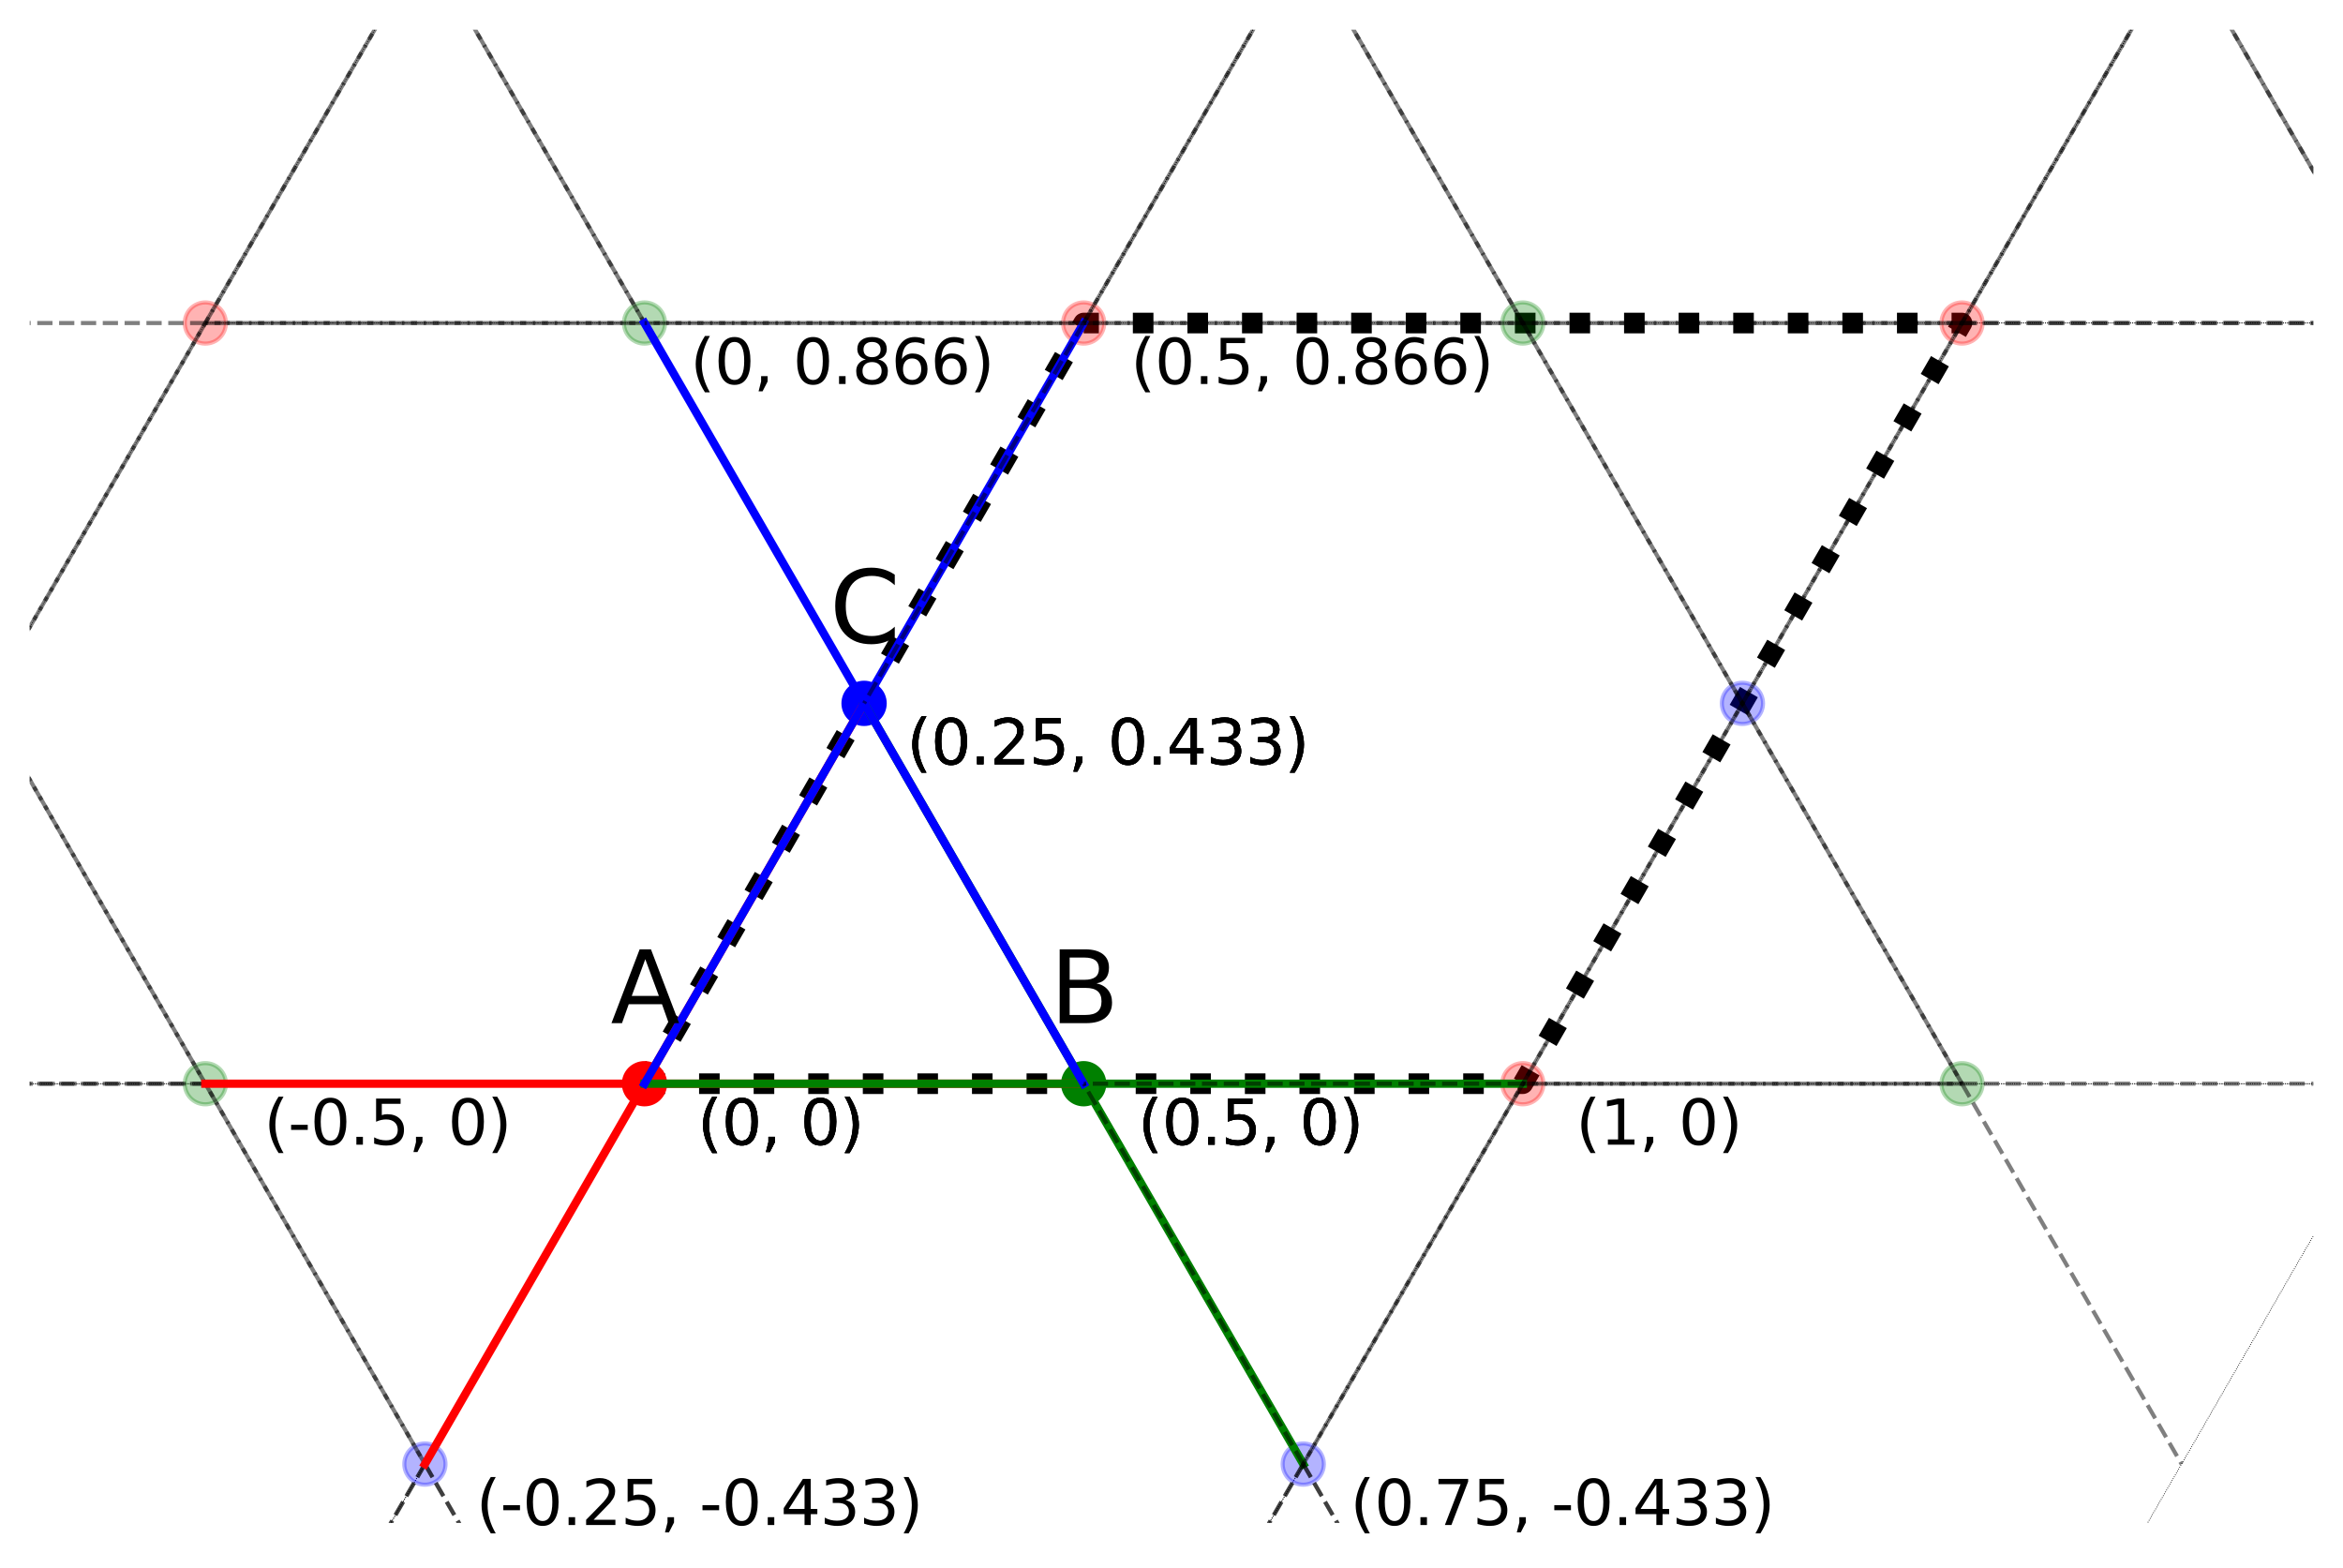<?xml version="1.0" encoding="utf-8" standalone="no"?>
<!DOCTYPE svg PUBLIC "-//W3C//DTD SVG 1.1//EN"
  "http://www.w3.org/Graphics/SVG/1.1/DTD/svg11.dtd">
<svg xmlns:xlink="http://www.w3.org/1999/xlink" width="568.8pt" height="380.529pt" viewBox="0 0 568.8 380.529" xmlns="http://www.w3.org/2000/svg" version="1.1">
 <defs>
  <style type="text/css">*{stroke-linejoin: round; stroke-linecap: butt}</style>
 </defs>
 <g id="figure_1">
  <g id="patch_1">
   <path d="M 0 380.529 
L 568.8 380.529 
L 568.8 0 
L 0 0 
z
" style="fill: #ffffff"/>
  </g>
  <g id="axes_1">
   <g id="patch_2">
    <path d="M 88.073 381.529 
L 156.462 263.077 
L -1 263.077 
" clip-path="url(#p71bb13347d)" style="fill: none; stroke-dasharray: 0.2,0.33; stroke-dashoffset: 0; stroke: #000000; stroke-width: 0.2; stroke-linejoin: miter"/>
   </g>
   <g id="PathCollection_1">
    <defs>
     <path id="mc3208babd8" d="M 0 5 
C 1.326 5 2.598 4.473 3.536 3.536 
C 4.473 2.598 5 1.326 5 0 
C 5 -1.326 4.473 -2.598 3.536 -3.536 
C 2.598 -4.473 1.326 -5 0 -5 
C -1.326 -5 -2.598 -4.473 -3.536 -3.536 
C -4.473 -2.598 -5 -1.326 -5 0 
C -5 1.326 -4.473 2.598 -3.536 3.536 
C -2.598 4.473 -1.326 5 0 5 
z
" style="stroke: #ff0000; stroke-opacity: 0.3"/>
    </defs>
    <g clip-path="url(#p71bb13347d)"/>
   </g>
   <g id="PathCollection_2">
    <defs>
     <path id="m35acc01d1d" d="M 0 5 
C 1.326 5 2.598 4.473 3.536 3.536 
C 4.473 2.598 5 1.326 5 0 
C 5 -1.326 4.473 -2.598 3.536 -3.536 
C 2.598 -4.473 1.326 -5 0 -5 
C -1.326 -5 -2.598 -4.473 -3.536 -3.536 
C -4.473 -2.598 -5 -1.326 -5 0 
C -5 1.326 -4.473 2.598 -3.536 3.536 
C -2.598 4.473 -1.326 5 0 5 
z
" style="stroke: #008000; stroke-opacity: 0.3"/>
    </defs>
    <g clip-path="url(#p71bb13347d)"/>
   </g>
   <g id="PathCollection_3">
    <defs>
     <path id="m4a09763830" d="M 0 5 
C 1.326 5 2.598 4.473 3.536 3.536 
C 4.473 2.598 5 1.326 5 0 
C 5 -1.326 4.473 -2.598 3.536 -3.536 
C 2.598 -4.473 1.326 -5 0 -5 
C -1.326 -5 -2.598 -4.473 -3.536 -3.536 
C -4.473 -2.598 -5 -1.326 -5 0 
C -5 1.326 -4.473 2.598 -3.536 3.536 
C -2.598 4.473 -1.326 5 0 5 
z
" style="stroke: #0000ff; stroke-opacity: 0.3"/>
    </defs>
    <g clip-path="url(#p71bb13347d)"/>
   </g>
   <g id="patch_3">
    <path d="M -1 263.077 
L 156.462 263.077 
L 263.077 78.414 
L 49.846 78.414 
L -1 166.482 
" clip-path="url(#p71bb13347d)" style="fill: none; stroke-dasharray: 0.2,0.33; stroke-dashoffset: 0; stroke: #000000; stroke-width: 0.2; stroke-linejoin: miter"/>
   </g>
   <g id="PathCollection_4">
    <g clip-path="url(#p71bb13347d)"/>
   </g>
   <g id="PathCollection_5">
    <g clip-path="url(#p71bb13347d)">
     <use xlink:href="#m35acc01d1d" x="49.846" y="263.077" style="fill: #008000; fill-opacity: 0.3; stroke: #008000; stroke-opacity: 0.3"/>
    </g>
   </g>
   <g id="PathCollection_6">
    <g clip-path="url(#p71bb13347d)"/>
   </g>
   <g id="patch_4">
    <path d="M 49.846 78.414 
L 263.077 78.414 
L 308.926 -1 
M 95.696 -1 
L 49.846 78.414 
" clip-path="url(#p71bb13347d)" style="fill: none; stroke-dasharray: 0.2,0.33; stroke-dashoffset: 0; stroke: #000000; stroke-width: 0.2; stroke-linejoin: miter"/>
   </g>
   <g id="PathCollection_7">
    <g clip-path="url(#p71bb13347d)">
     <use xlink:href="#mc3208babd8" x="49.846" y="78.414" style="fill: #ff0000; fill-opacity: 0.3; stroke: #ff0000; stroke-opacity: 0.3"/>
    </g>
   </g>
   <g id="PathCollection_8">
    <g clip-path="url(#p71bb13347d)">
     <use xlink:href="#m35acc01d1d" x="156.462" y="78.414" style="fill: #008000; fill-opacity: 0.3; stroke: #008000; stroke-opacity: 0.3"/>
    </g>
   </g>
   <g id="PathCollection_9">
    <g clip-path="url(#p71bb13347d)"/>
   </g>
   <g id="patch_5">
    <path d="M 301.304 381.529 
L 369.692 263.077 
L 156.462 263.077 
L 88.073 381.529 
" clip-path="url(#p71bb13347d)" style="fill: none; stroke-dasharray: 0.2,0.33; stroke-dashoffset: 0; stroke: #000000; stroke-width: 0.2; stroke-linejoin: miter"/>
   </g>
   <g id="PathCollection_10">
    <g clip-path="url(#p71bb13347d)">
     <use xlink:href="#mc3208babd8" x="49.846" y="447.74" style="fill: #ff0000; fill-opacity: 0.3; stroke: #ff0000; stroke-opacity: 0.3"/>
    </g>
   </g>
   <g id="PathCollection_11">
    <g clip-path="url(#p71bb13347d)">
     <use xlink:href="#m35acc01d1d" x="156.462" y="447.74" style="fill: #008000; fill-opacity: 0.3; stroke: #008000; stroke-opacity: 0.3"/>
    </g>
   </g>
   <g id="PathCollection_12">
    <g clip-path="url(#p71bb13347d)">
     <use xlink:href="#m4a09763830" x="103.154" y="355.409" style="fill: #0000ff; fill-opacity: 0.3; stroke: #0000ff; stroke-opacity: 0.3"/>
    </g>
   </g>
   <g id="patch_6">
    <path d="M 156.462 263.077 
L 369.692 263.077 
L 476.308 78.414 
L 263.077 78.414 
L 156.462 263.077 
z
" clip-path="url(#p71bb13347d)" style="fill: none; stroke-dasharray: 5,8.25; stroke-dashoffset: 0; stroke: #000000; stroke-width: 5; stroke-linejoin: miter"/>
   </g>
   <g id="PathCollection_13">
    <defs>
     <path id="m9767c71272" d="M 0 5 
C 1.326 5 2.598 4.473 3.536 3.536 
C 4.473 2.598 5 1.326 5 0 
C 5 -1.326 4.473 -2.598 3.536 -3.536 
C 2.598 -4.473 1.326 -5 0 -5 
C -1.326 -5 -2.598 -4.473 -3.536 -3.536 
C -4.473 -2.598 -5 -1.326 -5 0 
C -5 1.326 -4.473 2.598 -3.536 3.536 
C -2.598 4.473 -1.326 5 0 5 
z
" style="stroke: #ff0000"/>
    </defs>
    <g clip-path="url(#p71bb13347d)">
     <use xlink:href="#m9767c71272" x="156.462" y="263.077" style="fill: #ff0000; stroke: #ff0000"/>
    </g>
   </g>
   <g id="PathCollection_14">
    <defs>
     <path id="m2ede51fb5f" d="M 0 5 
C 1.326 5 2.598 4.473 3.536 3.536 
C 4.473 2.598 5 1.326 5 0 
C 5 -1.326 4.473 -2.598 3.536 -3.536 
C 2.598 -4.473 1.326 -5 0 -5 
C -1.326 -5 -2.598 -4.473 -3.536 -3.536 
C -4.473 -2.598 -5 -1.326 -5 0 
C -5 1.326 -4.473 2.598 -3.536 3.536 
C -2.598 4.473 -1.326 5 0 5 
z
" style="stroke: #008000"/>
    </defs>
    <g clip-path="url(#p71bb13347d)">
     <use xlink:href="#m2ede51fb5f" x="263.077" y="263.077" style="fill: #008000; stroke: #008000"/>
    </g>
   </g>
   <g id="PathCollection_15">
    <defs>
     <path id="m85f80cfefd" d="M 0 5 
C 1.326 5 2.598 4.473 3.536 3.536 
C 4.473 2.598 5 1.326 5 0 
C 5 -1.326 4.473 -2.598 3.536 -3.536 
C 2.598 -4.473 1.326 -5 0 -5 
C -1.326 -5 -2.598 -4.473 -3.536 -3.536 
C -4.473 -2.598 -5 -1.326 -5 0 
C -5 1.326 -4.473 2.598 -3.536 3.536 
C -2.598 4.473 -1.326 5 0 5 
z
" style="stroke: #0000ff"/>
    </defs>
    <g clip-path="url(#p71bb13347d)">
     <use xlink:href="#m85f80cfefd" x="209.769" y="170.745" style="fill: #0000ff; stroke: #0000ff"/>
    </g>
   </g>
   <g id="patch_7">
    <path d="M 263.077 78.414 
L 476.308 78.414 
L 522.157 -1 
M 308.926 -1 
L 263.077 78.414 
" clip-path="url(#p71bb13347d)" style="fill: none; stroke-dasharray: 0.2,0.33; stroke-dashoffset: 0; stroke: #000000; stroke-width: 0.2; stroke-linejoin: miter"/>
   </g>
   <g id="PathCollection_16">
    <g clip-path="url(#p71bb13347d)">
     <use xlink:href="#mc3208babd8" x="263.077" y="78.414" style="fill: #ff0000; fill-opacity: 0.3; stroke: #ff0000; stroke-opacity: 0.3"/>
    </g>
   </g>
   <g id="PathCollection_17">
    <g clip-path="url(#p71bb13347d)">
     <use xlink:href="#m35acc01d1d" x="369.692" y="78.414" style="fill: #008000; fill-opacity: 0.3; stroke: #008000; stroke-opacity: 0.3"/>
    </g>
   </g>
   <g id="PathCollection_18">
    <g clip-path="url(#p71bb13347d)"/>
   </g>
   <g id="patch_8">
    <path d="M 514.535 381.529 
L 569.8 285.807 
M 569.8 263.077 
L 369.692 263.077 
L 301.304 381.529 
" clip-path="url(#p71bb13347d)" style="fill: none; stroke-dasharray: 0.2,0.33; stroke-dashoffset: 0; stroke: #000000; stroke-width: 0.2; stroke-linejoin: miter"/>
   </g>
   <g id="PathCollection_19">
    <g clip-path="url(#p71bb13347d)">
     <use xlink:href="#mc3208babd8" x="263.077" y="447.74" style="fill: #ff0000; fill-opacity: 0.3; stroke: #ff0000; stroke-opacity: 0.3"/>
    </g>
   </g>
   <g id="PathCollection_20">
    <g clip-path="url(#p71bb13347d)">
     <use xlink:href="#m35acc01d1d" x="369.692" y="447.74" style="fill: #008000; fill-opacity: 0.3; stroke: #008000; stroke-opacity: 0.3"/>
    </g>
   </g>
   <g id="PathCollection_21">
    <g clip-path="url(#p71bb13347d)">
     <use xlink:href="#m4a09763830" x="316.385" y="355.409" style="fill: #0000ff; fill-opacity: 0.3; stroke: #0000ff; stroke-opacity: 0.3"/>
    </g>
   </g>
   <g id="patch_9">
    <path d="M 369.692 263.077 
L 569.8 263.077 
M 569.8 78.414 
L 476.308 78.414 
L 369.692 263.077 
" clip-path="url(#p71bb13347d)" style="fill: none; stroke-dasharray: 0.2,0.33; stroke-dashoffset: 0; stroke: #000000; stroke-width: 0.2; stroke-linejoin: miter"/>
   </g>
   <g id="PathCollection_22">
    <g clip-path="url(#p71bb13347d)">
     <use xlink:href="#mc3208babd8" x="369.692" y="263.077" style="fill: #ff0000; fill-opacity: 0.3; stroke: #ff0000; stroke-opacity: 0.3"/>
    </g>
   </g>
   <g id="PathCollection_23">
    <g clip-path="url(#p71bb13347d)">
     <use xlink:href="#m35acc01d1d" x="476.308" y="263.077" style="fill: #008000; fill-opacity: 0.3; stroke: #008000; stroke-opacity: 0.3"/>
    </g>
   </g>
   <g id="PathCollection_24">
    <g clip-path="url(#p71bb13347d)">
     <use xlink:href="#m4a09763830" x="423" y="170.745" style="fill: #0000ff; fill-opacity: 0.3; stroke: #0000ff; stroke-opacity: 0.3"/>
    </g>
   </g>
   <g id="patch_10">
    <path d="M 476.308 78.414 
L 569.8 78.414 
M 522.157 -1 
L 476.308 78.414 
" clip-path="url(#p71bb13347d)" style="fill: none; stroke-dasharray: 0.2,0.33; stroke-dashoffset: 0; stroke: #000000; stroke-width: 0.2; stroke-linejoin: miter"/>
   </g>
   <g id="PathCollection_25">
    <g clip-path="url(#p71bb13347d)">
     <use xlink:href="#mc3208babd8" x="476.308" y="78.414" style="fill: #ff0000; fill-opacity: 0.3; stroke: #ff0000; stroke-opacity: 0.3"/>
    </g>
   </g>
   <g id="PathCollection_26">
    <g clip-path="url(#p71bb13347d)">
     <use xlink:href="#m35acc01d1d" x="582.923" y="78.414" style="fill: #008000; fill-opacity: 0.3; stroke: #008000; stroke-opacity: 0.3"/>
    </g>
   </g>
   <g id="PathCollection_27">
    <g clip-path="url(#p71bb13347d)"/>
   </g>
   <g id="line2d_1">
    <path clip-path="url(#p71bb13347d)" style="fill: none; stroke-dasharray: 3.7,1.6; stroke-dashoffset: 0; stroke: #000000; stroke-opacity: 0.5"/>
   </g>
   <g id="line2d_2">
    <path clip-path="url(#p71bb13347d)" style="fill: none; stroke-dasharray: 3.7,1.6; stroke-dashoffset: 0; stroke: #000000; stroke-opacity: 0.5"/>
   </g>
   <g id="line2d_3">
    <path clip-path="url(#p71bb13347d)" style="fill: none; stroke-dasharray: 3.7,1.6; stroke-dashoffset: 0; stroke: #000000; stroke-opacity: 0.5"/>
   </g>
   <g id="line2d_4">
    <path clip-path="url(#p71bb13347d)" style="fill: none; stroke-dasharray: 3.7,1.6; stroke-dashoffset: 0; stroke: #000000; stroke-opacity: 0.5"/>
   </g>
   <g id="line2d_5">
    <path clip-path="url(#p71bb13347d)" style="fill: none; stroke-dasharray: 3.7,1.6; stroke-dashoffset: 0; stroke: #000000; stroke-opacity: 0.5"/>
   </g>
   <g id="line2d_6">
    <path clip-path="url(#p71bb13347d)" style="fill: none; stroke-dasharray: 3.7,1.6; stroke-dashoffset: 0; stroke: #000000; stroke-opacity: 0.5"/>
   </g>
   <g id="line2d_7">
    <path clip-path="url(#p71bb13347d)" style="fill: none; stroke-dasharray: 3.7,1.6; stroke-dashoffset: 0; stroke: #000000; stroke-opacity: 0.5"/>
   </g>
   <g id="line2d_8">
    <path clip-path="url(#p71bb13347d)" style="fill: none; stroke-dasharray: 3.7,1.6; stroke-dashoffset: 0; stroke: #000000; stroke-opacity: 0.5"/>
   </g>
   <g id="line2d_9">
    <path clip-path="url(#p71bb13347d)" style="fill: none; stroke-dasharray: 3.7,1.6; stroke-dashoffset: 0; stroke: #000000; stroke-opacity: 0.5"/>
   </g>
   <g id="line2d_10">
    <path clip-path="url(#p71bb13347d)" style="fill: none; stroke-dasharray: 3.7,1.6; stroke-dashoffset: 0; stroke: #000000; stroke-opacity: 0.5"/>
   </g>
   <g id="line2d_11">
    <path clip-path="url(#p71bb13347d)" style="fill: none; stroke-dasharray: 3.7,1.6; stroke-dashoffset: 0; stroke: #000000; stroke-opacity: 0.5"/>
   </g>
   <g id="line2d_12">
    <path clip-path="url(#p71bb13347d)" style="fill: none; stroke-dasharray: 3.7,1.6; stroke-dashoffset: 0; stroke: #000000; stroke-opacity: 0.5"/>
   </g>
   <g id="line2d_13">
    <path clip-path="url(#p71bb13347d)" style="fill: none; stroke-dasharray: 3.7,1.6; stroke-dashoffset: 0; stroke: #000000; stroke-opacity: 0.5"/>
   </g>
   <g id="line2d_14">
    <path clip-path="url(#p71bb13347d)" style="fill: none; stroke-dasharray: 3.7,1.6; stroke-dashoffset: 0; stroke: #000000; stroke-opacity: 0.5"/>
   </g>
   <g id="line2d_15">
    <path clip-path="url(#p71bb13347d)" style="fill: none; stroke-dasharray: 3.7,1.6; stroke-dashoffset: 0; stroke: #000000; stroke-opacity: 0.5"/>
   </g>
   <g id="line2d_16">
    <path d="M -1 263.077 
L 49.846 263.077 
" clip-path="url(#p71bb13347d)" style="fill: none; stroke-dasharray: 3.7,1.6; stroke-dashoffset: 0; stroke: #000000; stroke-opacity: 0.5"/>
   </g>
   <g id="line2d_17">
    <path d="M 49.846 263.077 
L -1 263.077 
" clip-path="url(#p71bb13347d)" style="fill: none; stroke-dasharray: 3.7,1.6; stroke-dashoffset: 0; stroke: #000000; stroke-opacity: 0.5"/>
   </g>
   <g id="line2d_18">
    <path d="M 49.846 263.077 
L 103.154 355.409 
" clip-path="url(#p71bb13347d)" style="fill: none; stroke-dasharray: 3.7,1.6; stroke-dashoffset: 0; stroke: #000000; stroke-opacity: 0.5"/>
   </g>
   <g id="line2d_19">
    <path d="M 49.846 263.077 
L 156.462 263.077 
" clip-path="url(#p71bb13347d)" style="fill: none; stroke-dasharray: 3.7,1.6; stroke-dashoffset: 0; stroke: #000000; stroke-opacity: 0.5"/>
   </g>
   <g id="line2d_20">
    <path d="M 49.846 263.077 
L -1 175.009 
" clip-path="url(#p71bb13347d)" style="fill: none; stroke-dasharray: 3.7,1.6; stroke-dashoffset: 0; stroke: #000000; stroke-opacity: 0.5"/>
   </g>
   <g id="line2d_21">
    <path d="M -1 175.009 
L 49.846 263.077 
" clip-path="url(#p71bb13347d)" style="fill: none; stroke-dasharray: 3.7,1.6; stroke-dashoffset: 0; stroke: #000000; stroke-opacity: 0.5"/>
   </g>
   <g id="line2d_22">
    <path d="M -1 166.482 
L 49.846 78.414 
" clip-path="url(#p71bb13347d)" style="fill: none; stroke-dasharray: 3.7,1.6; stroke-dashoffset: 0; stroke: #000000; stroke-opacity: 0.5"/>
   </g>
   <g id="line2d_23">
    <path clip-path="url(#p71bb13347d)" style="fill: none; stroke-dasharray: 3.7,1.6; stroke-dashoffset: 0; stroke: #000000; stroke-opacity: 0.5"/>
   </g>
   <g id="line2d_24">
    <path clip-path="url(#p71bb13347d)" style="fill: none; stroke-dasharray: 3.7,1.6; stroke-dashoffset: 0; stroke: #000000; stroke-opacity: 0.5"/>
   </g>
   <g id="line2d_25">
    <path d="M 49.846 78.414 
L 95.696 -1 
" clip-path="url(#p71bb13347d)" style="fill: none; stroke-dasharray: 3.7,1.6; stroke-dashoffset: 0; stroke: #000000; stroke-opacity: 0.5"/>
   </g>
   <g id="line2d_26">
    <path d="M 49.846 78.414 
L -1 78.414 
" clip-path="url(#p71bb13347d)" style="fill: none; stroke-dasharray: 3.7,1.6; stroke-dashoffset: 0; stroke: #000000; stroke-opacity: 0.5"/>
   </g>
   <g id="line2d_27">
    <path d="M 49.846 78.414 
L -1 166.482 
" clip-path="url(#p71bb13347d)" style="fill: none; stroke-dasharray: 3.7,1.6; stroke-dashoffset: 0; stroke: #000000; stroke-opacity: 0.5"/>
   </g>
   <g id="line2d_28">
    <path d="M 49.846 78.414 
L 156.462 78.414 
" clip-path="url(#p71bb13347d)" style="fill: none; stroke-dasharray: 3.7,1.6; stroke-dashoffset: 0; stroke: #000000; stroke-opacity: 0.5"/>
   </g>
   <g id="line2d_29">
    <path d="M 156.462 78.414 
L 49.846 78.414 
" clip-path="url(#p71bb13347d)" style="fill: none; stroke-dasharray: 3.7,1.6; stroke-dashoffset: 0; stroke: #000000; stroke-opacity: 0.5"/>
   </g>
   <g id="line2d_30">
    <path d="M 156.462 78.414 
L 209.769 170.745 
" clip-path="url(#p71bb13347d)" style="fill: none; stroke-dasharray: 3.7,1.6; stroke-dashoffset: 0; stroke: #000000; stroke-opacity: 0.5"/>
   </g>
   <g id="line2d_31">
    <path d="M 156.462 78.414 
L 263.077 78.414 
" clip-path="url(#p71bb13347d)" style="fill: none; stroke-dasharray: 3.7,1.6; stroke-dashoffset: 0; stroke: #000000; stroke-opacity: 0.5"/>
   </g>
   <g id="line2d_32">
    <path d="M 156.462 78.414 
L 110.612 -1 
" clip-path="url(#p71bb13347d)" style="fill: none; stroke-dasharray: 3.7,1.6; stroke-dashoffset: 0; stroke: #000000; stroke-opacity: 0.5"/>
   </g>
   <g id="line2d_33">
    <path d="M 110.612 -1 
L 156.462 78.414 
" clip-path="url(#p71bb13347d)" style="fill: none; stroke-dasharray: 3.7,1.6; stroke-dashoffset: 0; stroke: #000000; stroke-opacity: 0.5"/>
   </g>
   <g id="line2d_34">
    <path clip-path="url(#p71bb13347d)" style="fill: none; stroke-dasharray: 3.7,1.6; stroke-dashoffset: 0; stroke: #000000; stroke-opacity: 0.5"/>
   </g>
   <g id="line2d_35">
    <path clip-path="url(#p71bb13347d)" style="fill: none; stroke-dasharray: 3.7,1.6; stroke-dashoffset: 0; stroke: #000000; stroke-opacity: 0.5"/>
   </g>
   <g id="line2d_36">
    <path d="M 95.696 -1 
L 49.846 78.414 
" clip-path="url(#p71bb13347d)" style="fill: none; stroke-dasharray: 3.7,1.6; stroke-dashoffset: 0; stroke: #000000; stroke-opacity: 0.5"/>
   </g>
   <g id="line2d_37">
    <path d="M 88.073 381.529 
L 103.154 355.409 
" clip-path="url(#p71bb13347d)" style="fill: none; stroke-dasharray: 3.7,1.6; stroke-dashoffset: 0; stroke: #000000; stroke-opacity: 0.5"/>
   </g>
   <g id="line2d_38">
    <path clip-path="url(#p71bb13347d)" style="fill: none; stroke-dasharray: 3.7,1.6; stroke-dashoffset: 0; stroke: #000000; stroke-opacity: 0.5"/>
   </g>
   <g id="line2d_39">
    <path clip-path="url(#p71bb13347d)" style="fill: none; stroke-dasharray: 3.7,1.6; stroke-dashoffset: 0; stroke: #000000; stroke-opacity: 0.5"/>
   </g>
   <g id="line2d_40">
    <path clip-path="url(#p71bb13347d)" style="fill: none; stroke-dasharray: 3.7,1.6; stroke-dashoffset: 0; stroke: #000000; stroke-opacity: 0.5"/>
   </g>
   <g id="line2d_41">
    <path clip-path="url(#p71bb13347d)" style="fill: none; stroke-dasharray: 3.7,1.6; stroke-dashoffset: 0; stroke: #000000; stroke-opacity: 0.5"/>
   </g>
   <g id="line2d_42">
    <path clip-path="url(#p71bb13347d)" style="fill: none; stroke-dasharray: 3.7,1.6; stroke-dashoffset: 0; stroke: #000000; stroke-opacity: 0.5"/>
   </g>
   <g id="line2d_43">
    <path clip-path="url(#p71bb13347d)" style="fill: none; stroke-dasharray: 3.7,1.6; stroke-dashoffset: 0; stroke: #000000; stroke-opacity: 0.5"/>
   </g>
   <g id="line2d_44">
    <path d="M 118.234 381.529 
L 103.154 355.409 
" clip-path="url(#p71bb13347d)" style="fill: none; stroke-dasharray: 3.7,1.6; stroke-dashoffset: 0; stroke: #000000; stroke-opacity: 0.5"/>
   </g>
   <g id="line2d_45">
    <path d="M 103.154 355.409 
L 118.234 381.529 
" clip-path="url(#p71bb13347d)" style="fill: none; stroke-dasharray: 3.7,1.6; stroke-dashoffset: 0; stroke: #000000; stroke-opacity: 0.5"/>
   </g>
   <g id="line2d_46">
    <path d="M 103.154 355.409 
L 156.462 263.077 
" clip-path="url(#p71bb13347d)" style="fill: none; stroke-dasharray: 3.7,1.6; stroke-dashoffset: 0; stroke: #000000; stroke-opacity: 0.5"/>
   </g>
   <g id="line2d_47">
    <path d="M 103.154 355.409 
L 49.846 263.077 
" clip-path="url(#p71bb13347d)" style="fill: none; stroke-dasharray: 3.7,1.6; stroke-dashoffset: 0; stroke: #000000; stroke-opacity: 0.5"/>
   </g>
   <g id="line2d_48">
    <path d="M 103.154 355.409 
L 88.073 381.529 
" clip-path="url(#p71bb13347d)" style="fill: none; stroke-dasharray: 3.7,1.6; stroke-dashoffset: 0; stroke: #000000; stroke-opacity: 0.5"/>
   </g>
   <g id="line2d_49">
    <path d="M 156.462 263.077 
L 209.769 170.745 
" clip-path="url(#p71bb13347d)" style="fill: none; stroke: #ff0000; stroke-width: 2; stroke-linecap: square"/>
   </g>
   <g id="line2d_50">
    <path d="M 156.462 263.077 
L 49.846 263.077 
" clip-path="url(#p71bb13347d)" style="fill: none; stroke: #ff0000; stroke-width: 2; stroke-linecap: square"/>
   </g>
   <g id="line2d_51">
    <path d="M 156.462 263.077 
L 103.154 355.409 
" clip-path="url(#p71bb13347d)" style="fill: none; stroke: #ff0000; stroke-width: 2; stroke-linecap: square"/>
   </g>
   <g id="line2d_52">
    <path d="M 156.462 263.077 
L 263.077 263.077 
" clip-path="url(#p71bb13347d)" style="fill: none; stroke: #ff0000; stroke-width: 2; stroke-linecap: square"/>
   </g>
   <g id="line2d_53">
    <path d="M 263.077 263.077 
L 156.462 263.077 
" clip-path="url(#p71bb13347d)" style="fill: none; stroke: #008000; stroke-width: 2; stroke-linecap: square"/>
   </g>
   <g id="line2d_54">
    <path d="M 263.077 263.077 
L 316.385 355.409 
" clip-path="url(#p71bb13347d)" style="fill: none; stroke: #008000; stroke-width: 2; stroke-linecap: square"/>
   </g>
   <g id="line2d_55">
    <path d="M 263.077 263.077 
L 369.692 263.077 
" clip-path="url(#p71bb13347d)" style="fill: none; stroke: #008000; stroke-width: 2; stroke-linecap: square"/>
   </g>
   <g id="line2d_56">
    <path d="M 263.077 263.077 
L 209.769 170.745 
" clip-path="url(#p71bb13347d)" style="fill: none; stroke: #008000; stroke-width: 2; stroke-linecap: square"/>
   </g>
   <g id="line2d_57">
    <path d="M 209.769 170.745 
L 263.077 263.077 
" clip-path="url(#p71bb13347d)" style="fill: none; stroke: #0000ff; stroke-width: 2; stroke-linecap: square"/>
   </g>
   <g id="line2d_58">
    <path d="M 209.769 170.745 
L 263.077 78.414 
" clip-path="url(#p71bb13347d)" style="fill: none; stroke: #0000ff; stroke-width: 2; stroke-linecap: square"/>
   </g>
   <g id="line2d_59">
    <path d="M 209.769 170.745 
L 156.462 78.414 
" clip-path="url(#p71bb13347d)" style="fill: none; stroke: #0000ff; stroke-width: 2; stroke-linecap: square"/>
   </g>
   <g id="line2d_60">
    <path d="M 209.769 170.745 
L 156.462 263.077 
" clip-path="url(#p71bb13347d)" style="fill: none; stroke: #0000ff; stroke-width: 2; stroke-linecap: square"/>
   </g>
   <g id="line2d_61">
    <path d="M 263.077 78.414 
L 308.926 -1 
" clip-path="url(#p71bb13347d)" style="fill: none; stroke-dasharray: 3.7,1.6; stroke-dashoffset: 0; stroke: #000000; stroke-opacity: 0.5"/>
   </g>
   <g id="line2d_62">
    <path d="M 263.077 78.414 
L 156.462 78.414 
" clip-path="url(#p71bb13347d)" style="fill: none; stroke-dasharray: 3.7,1.6; stroke-dashoffset: 0; stroke: #000000; stroke-opacity: 0.5"/>
   </g>
   <g id="line2d_63">
    <path d="M 263.077 78.414 
L 209.769 170.745 
" clip-path="url(#p71bb13347d)" style="fill: none; stroke-dasharray: 3.7,1.6; stroke-dashoffset: 0; stroke: #000000; stroke-opacity: 0.5"/>
   </g>
   <g id="line2d_64">
    <path d="M 263.077 78.414 
L 369.692 78.414 
" clip-path="url(#p71bb13347d)" style="fill: none; stroke-dasharray: 3.7,1.6; stroke-dashoffset: 0; stroke: #000000; stroke-opacity: 0.5"/>
   </g>
   <g id="line2d_65">
    <path d="M 369.692 78.414 
L 263.077 78.414 
" clip-path="url(#p71bb13347d)" style="fill: none; stroke-dasharray: 3.7,1.6; stroke-dashoffset: 0; stroke: #000000; stroke-opacity: 0.5"/>
   </g>
   <g id="line2d_66">
    <path d="M 369.692 78.414 
L 423 170.745 
" clip-path="url(#p71bb13347d)" style="fill: none; stroke-dasharray: 3.7,1.6; stroke-dashoffset: 0; stroke: #000000; stroke-opacity: 0.5"/>
   </g>
   <g id="line2d_67">
    <path d="M 369.692 78.414 
L 476.308 78.414 
" clip-path="url(#p71bb13347d)" style="fill: none; stroke-dasharray: 3.7,1.6; stroke-dashoffset: 0; stroke: #000000; stroke-opacity: 0.5"/>
   </g>
   <g id="line2d_68">
    <path d="M 369.692 78.414 
L 323.843 -1 
" clip-path="url(#p71bb13347d)" style="fill: none; stroke-dasharray: 3.7,1.6; stroke-dashoffset: 0; stroke: #000000; stroke-opacity: 0.5"/>
   </g>
   <g id="line2d_69">
    <path d="M 323.843 -1 
L 369.692 78.414 
" clip-path="url(#p71bb13347d)" style="fill: none; stroke-dasharray: 3.7,1.6; stroke-dashoffset: 0; stroke: #000000; stroke-opacity: 0.5"/>
   </g>
   <g id="line2d_70">
    <path clip-path="url(#p71bb13347d)" style="fill: none; stroke-dasharray: 3.7,1.6; stroke-dashoffset: 0; stroke: #000000; stroke-opacity: 0.5"/>
   </g>
   <g id="line2d_71">
    <path clip-path="url(#p71bb13347d)" style="fill: none; stroke-dasharray: 3.7,1.6; stroke-dashoffset: 0; stroke: #000000; stroke-opacity: 0.5"/>
   </g>
   <g id="line2d_72">
    <path d="M 308.926 -1 
L 263.077 78.414 
" clip-path="url(#p71bb13347d)" style="fill: none; stroke-dasharray: 3.7,1.6; stroke-dashoffset: 0; stroke: #000000; stroke-opacity: 0.5"/>
   </g>
   <g id="line2d_73">
    <path d="M 301.304 381.529 
L 316.385 355.409 
" clip-path="url(#p71bb13347d)" style="fill: none; stroke-dasharray: 3.7,1.6; stroke-dashoffset: 0; stroke: #000000; stroke-opacity: 0.5"/>
   </g>
   <g id="line2d_74">
    <path clip-path="url(#p71bb13347d)" style="fill: none; stroke-dasharray: 3.7,1.6; stroke-dashoffset: 0; stroke: #000000; stroke-opacity: 0.5"/>
   </g>
   <g id="line2d_75">
    <path clip-path="url(#p71bb13347d)" style="fill: none; stroke-dasharray: 3.7,1.6; stroke-dashoffset: 0; stroke: #000000; stroke-opacity: 0.5"/>
   </g>
   <g id="line2d_76">
    <path clip-path="url(#p71bb13347d)" style="fill: none; stroke-dasharray: 3.7,1.6; stroke-dashoffset: 0; stroke: #000000; stroke-opacity: 0.5"/>
   </g>
   <g id="line2d_77">
    <path clip-path="url(#p71bb13347d)" style="fill: none; stroke-dasharray: 3.7,1.6; stroke-dashoffset: 0; stroke: #000000; stroke-opacity: 0.5"/>
   </g>
   <g id="line2d_78">
    <path clip-path="url(#p71bb13347d)" style="fill: none; stroke-dasharray: 3.7,1.6; stroke-dashoffset: 0; stroke: #000000; stroke-opacity: 0.5"/>
   </g>
   <g id="line2d_79">
    <path clip-path="url(#p71bb13347d)" style="fill: none; stroke-dasharray: 3.7,1.6; stroke-dashoffset: 0; stroke: #000000; stroke-opacity: 0.5"/>
   </g>
   <g id="line2d_80">
    <path d="M 331.465 381.529 
L 316.385 355.409 
" clip-path="url(#p71bb13347d)" style="fill: none; stroke-dasharray: 3.7,1.6; stroke-dashoffset: 0; stroke: #000000; stroke-opacity: 0.5"/>
   </g>
   <g id="line2d_81">
    <path d="M 316.385 355.409 
L 331.465 381.529 
" clip-path="url(#p71bb13347d)" style="fill: none; stroke-dasharray: 3.7,1.6; stroke-dashoffset: 0; stroke: #000000; stroke-opacity: 0.5"/>
   </g>
   <g id="line2d_82">
    <path d="M 316.385 355.409 
L 369.692 263.077 
" clip-path="url(#p71bb13347d)" style="fill: none; stroke-dasharray: 3.7,1.6; stroke-dashoffset: 0; stroke: #000000; stroke-opacity: 0.5"/>
   </g>
   <g id="line2d_83">
    <path d="M 316.385 355.409 
L 263.077 263.077 
" clip-path="url(#p71bb13347d)" style="fill: none; stroke-dasharray: 3.7,1.6; stroke-dashoffset: 0; stroke: #000000; stroke-opacity: 0.5"/>
   </g>
   <g id="line2d_84">
    <path d="M 316.385 355.409 
L 301.304 381.529 
" clip-path="url(#p71bb13347d)" style="fill: none; stroke-dasharray: 3.7,1.6; stroke-dashoffset: 0; stroke: #000000; stroke-opacity: 0.5"/>
   </g>
   <g id="line2d_85">
    <path d="M 369.692 263.077 
L 423 170.745 
" clip-path="url(#p71bb13347d)" style="fill: none; stroke-dasharray: 3.7,1.6; stroke-dashoffset: 0; stroke: #000000; stroke-opacity: 0.5"/>
   </g>
   <g id="line2d_86">
    <path d="M 369.692 263.077 
L 263.077 263.077 
" clip-path="url(#p71bb13347d)" style="fill: none; stroke-dasharray: 3.7,1.6; stroke-dashoffset: 0; stroke: #000000; stroke-opacity: 0.5"/>
   </g>
   <g id="line2d_87">
    <path d="M 369.692 263.077 
L 316.385 355.409 
" clip-path="url(#p71bb13347d)" style="fill: none; stroke-dasharray: 3.7,1.6; stroke-dashoffset: 0; stroke: #000000; stroke-opacity: 0.5"/>
   </g>
   <g id="line2d_88">
    <path d="M 369.692 263.077 
L 476.308 263.077 
" clip-path="url(#p71bb13347d)" style="fill: none; stroke-dasharray: 3.7,1.6; stroke-dashoffset: 0; stroke: #000000; stroke-opacity: 0.5"/>
   </g>
   <g id="line2d_89">
    <path d="M 476.308 263.077 
L 369.692 263.077 
" clip-path="url(#p71bb13347d)" style="fill: none; stroke-dasharray: 3.7,1.6; stroke-dashoffset: 0; stroke: #000000; stroke-opacity: 0.5"/>
   </g>
   <g id="line2d_90">
    <path d="M 476.308 263.077 
L 529.615 355.409 
" clip-path="url(#p71bb13347d)" style="fill: none; stroke-dasharray: 3.7,1.6; stroke-dashoffset: 0; stroke: #000000; stroke-opacity: 0.5"/>
   </g>
   <g id="line2d_91">
    <path d="M 476.308 263.077 
L 569.8 263.077 
" clip-path="url(#p71bb13347d)" style="fill: none; stroke-dasharray: 3.7,1.6; stroke-dashoffset: 0; stroke: #000000; stroke-opacity: 0.5"/>
   </g>
   <g id="line2d_92">
    <path d="M 476.308 263.077 
L 423 170.745 
" clip-path="url(#p71bb13347d)" style="fill: none; stroke-dasharray: 3.7,1.6; stroke-dashoffset: 0; stroke: #000000; stroke-opacity: 0.5"/>
   </g>
   <g id="line2d_93">
    <path d="M 423 170.745 
L 476.308 263.077 
" clip-path="url(#p71bb13347d)" style="fill: none; stroke-dasharray: 3.7,1.6; stroke-dashoffset: 0; stroke: #000000; stroke-opacity: 0.5"/>
   </g>
   <g id="line2d_94">
    <path d="M 423 170.745 
L 476.308 78.414 
" clip-path="url(#p71bb13347d)" style="fill: none; stroke-dasharray: 3.7,1.6; stroke-dashoffset: 0; stroke: #000000; stroke-opacity: 0.5"/>
   </g>
   <g id="line2d_95">
    <path d="M 423 170.745 
L 369.692 78.414 
" clip-path="url(#p71bb13347d)" style="fill: none; stroke-dasharray: 3.7,1.6; stroke-dashoffset: 0; stroke: #000000; stroke-opacity: 0.5"/>
   </g>
   <g id="line2d_96">
    <path d="M 423 170.745 
L 369.692 263.077 
" clip-path="url(#p71bb13347d)" style="fill: none; stroke-dasharray: 3.7,1.6; stroke-dashoffset: 0; stroke: #000000; stroke-opacity: 0.5"/>
   </g>
   <g id="line2d_97">
    <path d="M 476.308 78.414 
L 522.157 -1 
" clip-path="url(#p71bb13347d)" style="fill: none; stroke-dasharray: 3.7,1.6; stroke-dashoffset: 0; stroke: #000000; stroke-opacity: 0.5"/>
   </g>
   <g id="line2d_98">
    <path d="M 476.308 78.414 
L 369.692 78.414 
" clip-path="url(#p71bb13347d)" style="fill: none; stroke-dasharray: 3.7,1.6; stroke-dashoffset: 0; stroke: #000000; stroke-opacity: 0.5"/>
   </g>
   <g id="line2d_99">
    <path d="M 476.308 78.414 
L 423 170.745 
" clip-path="url(#p71bb13347d)" style="fill: none; stroke-dasharray: 3.7,1.6; stroke-dashoffset: 0; stroke: #000000; stroke-opacity: 0.5"/>
   </g>
   <g id="line2d_100">
    <path d="M 476.308 78.414 
L 569.8 78.414 
" clip-path="url(#p71bb13347d)" style="fill: none; stroke-dasharray: 3.7,1.6; stroke-dashoffset: 0; stroke: #000000; stroke-opacity: 0.5"/>
   </g>
   <g id="line2d_101">
    <path d="M 569.8 78.414 
L 476.308 78.414 
" clip-path="url(#p71bb13347d)" style="fill: none; stroke-dasharray: 3.7,1.6; stroke-dashoffset: 0; stroke: #000000; stroke-opacity: 0.5"/>
   </g>
   <g id="line2d_102">
    <path clip-path="url(#p71bb13347d)" style="fill: none; stroke-dasharray: 3.7,1.6; stroke-dashoffset: 0; stroke: #000000; stroke-opacity: 0.5"/>
   </g>
   <g id="line2d_103">
    <path clip-path="url(#p71bb13347d)" style="fill: none; stroke-dasharray: 3.7,1.6; stroke-dashoffset: 0; stroke: #000000; stroke-opacity: 0.5"/>
   </g>
   <g id="line2d_104">
    <path d="M 569.8 55.684 
L 537.074 -1 
" clip-path="url(#p71bb13347d)" style="fill: none; stroke-dasharray: 3.7,1.6; stroke-dashoffset: 0; stroke: #000000; stroke-opacity: 0.5"/>
   </g>
   <g id="line2d_105">
    <path d="M 537.074 -1 
L 569.8 55.684 
" clip-path="url(#p71bb13347d)" style="fill: none; stroke-dasharray: 3.7,1.6; stroke-dashoffset: 0; stroke: #000000; stroke-opacity: 0.5"/>
   </g>
   <g id="line2d_106">
    <path clip-path="url(#p71bb13347d)" style="fill: none; stroke-dasharray: 3.7,1.6; stroke-dashoffset: 0; stroke: #000000; stroke-opacity: 0.5"/>
   </g>
   <g id="line2d_107">
    <path clip-path="url(#p71bb13347d)" style="fill: none; stroke-dasharray: 3.7,1.6; stroke-dashoffset: 0; stroke: #000000; stroke-opacity: 0.5"/>
   </g>
   <g id="line2d_108">
    <path d="M 522.157 -1 
L 476.308 78.414 
" clip-path="url(#p71bb13347d)" style="fill: none; stroke-dasharray: 3.7,1.6; stroke-dashoffset: 0; stroke: #000000; stroke-opacity: 0.5"/>
   </g>
   <g id="text_1">
    <!-- A -->
    <g transform="translate(148.253 248.376) scale(0.24 -0.24)">
     <defs>
      <path id="DejaVuSans-41" d="M 2188 4044 
L 1331 1722 
L 3047 1722 
L 2188 4044 
z
M 1831 4666 
L 2547 4666 
L 4325 0 
L 3669 0 
L 3244 1197 
L 1141 1197 
L 716 0 
L 50 0 
L 1831 4666 
z
" transform="scale(0.016)"/>
     </defs>
     <use xlink:href="#DejaVuSans-41"/>
    </g>
   </g>
   <g id="text_2">
    <!-- (0, 0) -->
    <g transform="translate(169.349 277.878) scale(0.15 -0.15)">
     <defs>
      <path id="DejaVuSans-28" d="M 1984 4856 
Q 1566 4138 1362 3434 
Q 1159 2731 1159 2009 
Q 1159 1288 1364 580 
Q 1569 -128 1984 -844 
L 1484 -844 
Q 1016 -109 783 600 
Q 550 1309 550 2009 
Q 550 2706 781 3412 
Q 1013 4119 1484 4856 
L 1984 4856 
z
" transform="scale(0.016)"/>
      <path id="DejaVuSans-30" d="M 2034 4250 
Q 1547 4250 1301 3770 
Q 1056 3291 1056 2328 
Q 1056 1369 1301 889 
Q 1547 409 2034 409 
Q 2525 409 2770 889 
Q 3016 1369 3016 2328 
Q 3016 3291 2770 3770 
Q 2525 4250 2034 4250 
z
M 2034 4750 
Q 2819 4750 3233 4129 
Q 3647 3509 3647 2328 
Q 3647 1150 3233 529 
Q 2819 -91 2034 -91 
Q 1250 -91 836 529 
Q 422 1150 422 2328 
Q 422 3509 836 4129 
Q 1250 4750 2034 4750 
z
" transform="scale(0.016)"/>
      <path id="DejaVuSans-2c" d="M 750 794 
L 1409 794 
L 1409 256 
L 897 -744 
L 494 -744 
L 750 256 
L 750 794 
z
" transform="scale(0.016)"/>
      <path id="DejaVuSans-20" transform="scale(0.016)"/>
      <path id="DejaVuSans-29" d="M 513 4856 
L 1013 4856 
Q 1481 4119 1714 3412 
Q 1947 2706 1947 2009 
Q 1947 1309 1714 600 
Q 1481 -109 1013 -844 
L 513 -844 
Q 928 -128 1133 580 
Q 1338 1288 1338 2009 
Q 1338 2731 1133 3434 
Q 928 4138 513 4856 
z
" transform="scale(0.016)"/>
     </defs>
     <use xlink:href="#DejaVuSans-28"/>
     <use xlink:href="#DejaVuSans-30" transform="translate(39.014 0)"/>
     <use xlink:href="#DejaVuSans-2c" transform="translate(102.637 0)"/>
     <use xlink:href="#DejaVuSans-20" transform="translate(134.424 0)"/>
     <use xlink:href="#DejaVuSans-30" transform="translate(166.211 0)"/>
     <use xlink:href="#DejaVuSans-29" transform="translate(229.834 0)"/>
    </g>
   </g>
   <g id="text_3">
    <!-- (0.25, 0.433) -->
    <g transform="translate(220.151 185.546) scale(0.15 -0.15)">
     <defs>
      <path id="DejaVuSans-2e" d="M 684 794 
L 1344 794 
L 1344 0 
L 684 0 
L 684 794 
z
" transform="scale(0.016)"/>
      <path id="DejaVuSans-32" d="M 1228 531 
L 3431 531 
L 3431 0 
L 469 0 
L 469 531 
Q 828 903 1448 1529 
Q 2069 2156 2228 2338 
Q 2531 2678 2651 2914 
Q 2772 3150 2772 3378 
Q 2772 3750 2511 3984 
Q 2250 4219 1831 4219 
Q 1534 4219 1204 4116 
Q 875 4013 500 3803 
L 500 4441 
Q 881 4594 1212 4672 
Q 1544 4750 1819 4750 
Q 2544 4750 2975 4387 
Q 3406 4025 3406 3419 
Q 3406 3131 3298 2873 
Q 3191 2616 2906 2266 
Q 2828 2175 2409 1742 
Q 1991 1309 1228 531 
z
" transform="scale(0.016)"/>
      <path id="DejaVuSans-35" d="M 691 4666 
L 3169 4666 
L 3169 4134 
L 1269 4134 
L 1269 2991 
Q 1406 3038 1543 3061 
Q 1681 3084 1819 3084 
Q 2600 3084 3056 2656 
Q 3513 2228 3513 1497 
Q 3513 744 3044 326 
Q 2575 -91 1722 -91 
Q 1428 -91 1123 -41 
Q 819 9 494 109 
L 494 744 
Q 775 591 1075 516 
Q 1375 441 1709 441 
Q 2250 441 2565 725 
Q 2881 1009 2881 1497 
Q 2881 1984 2565 2268 
Q 2250 2553 1709 2553 
Q 1456 2553 1204 2497 
Q 953 2441 691 2322 
L 691 4666 
z
" transform="scale(0.016)"/>
      <path id="DejaVuSans-34" d="M 2419 4116 
L 825 1625 
L 2419 1625 
L 2419 4116 
z
M 2253 4666 
L 3047 4666 
L 3047 1625 
L 3713 1625 
L 3713 1100 
L 3047 1100 
L 3047 0 
L 2419 0 
L 2419 1100 
L 313 1100 
L 313 1709 
L 2253 4666 
z
" transform="scale(0.016)"/>
      <path id="DejaVuSans-33" d="M 2597 2516 
Q 3050 2419 3304 2112 
Q 3559 1806 3559 1356 
Q 3559 666 3084 287 
Q 2609 -91 1734 -91 
Q 1441 -91 1130 -33 
Q 819 25 488 141 
L 488 750 
Q 750 597 1062 519 
Q 1375 441 1716 441 
Q 2309 441 2620 675 
Q 2931 909 2931 1356 
Q 2931 1769 2642 2001 
Q 2353 2234 1838 2234 
L 1294 2234 
L 1294 2753 
L 1863 2753 
Q 2328 2753 2575 2939 
Q 2822 3125 2822 3475 
Q 2822 3834 2567 4026 
Q 2313 4219 1838 4219 
Q 1578 4219 1281 4162 
Q 984 4106 628 3988 
L 628 4550 
Q 988 4650 1302 4700 
Q 1616 4750 1894 4750 
Q 2613 4750 3031 4423 
Q 3450 4097 3450 3541 
Q 3450 3153 3228 2886 
Q 3006 2619 2597 2516 
z
" transform="scale(0.016)"/>
     </defs>
     <use xlink:href="#DejaVuSans-28"/>
     <use xlink:href="#DejaVuSans-30" transform="translate(39.014 0)"/>
     <use xlink:href="#DejaVuSans-2e" transform="translate(102.637 0)"/>
     <use xlink:href="#DejaVuSans-32" transform="translate(134.424 0)"/>
     <use xlink:href="#DejaVuSans-35" transform="translate(198.047 0)"/>
     <use xlink:href="#DejaVuSans-2c" transform="translate(261.67 0)"/>
     <use xlink:href="#DejaVuSans-20" transform="translate(293.457 0)"/>
     <use xlink:href="#DejaVuSans-30" transform="translate(325.244 0)"/>
     <use xlink:href="#DejaVuSans-2e" transform="translate(388.867 0)"/>
     <use xlink:href="#DejaVuSans-34" transform="translate(420.654 0)"/>
     <use xlink:href="#DejaVuSans-33" transform="translate(484.277 0)"/>
     <use xlink:href="#DejaVuSans-33" transform="translate(547.9 0)"/>
     <use xlink:href="#DejaVuSans-29" transform="translate(611.523 0)"/>
    </g>
   </g>
   <g id="text_4">
    <!-- (-0.5, 0) -->
    <g transform="translate(64.067 277.878) scale(0.15 -0.15)">
     <defs>
      <path id="DejaVuSans-2d" d="M 313 2009 
L 1997 2009 
L 1997 1497 
L 313 1497 
L 313 2009 
z
" transform="scale(0.016)"/>
     </defs>
     <use xlink:href="#DejaVuSans-28"/>
     <use xlink:href="#DejaVuSans-2d" transform="translate(39.014 0)"/>
     <use xlink:href="#DejaVuSans-30" transform="translate(75.098 0)"/>
     <use xlink:href="#DejaVuSans-2e" transform="translate(138.721 0)"/>
     <use xlink:href="#DejaVuSans-35" transform="translate(170.508 0)"/>
     <use xlink:href="#DejaVuSans-2c" transform="translate(234.131 0)"/>
     <use xlink:href="#DejaVuSans-20" transform="translate(265.918 0)"/>
     <use xlink:href="#DejaVuSans-30" transform="translate(297.705 0)"/>
     <use xlink:href="#DejaVuSans-29" transform="translate(361.328 0)"/>
    </g>
   </g>
   <g id="text_5">
    <!-- (-0.25, -0.433) -->
    <g transform="translate(115.587 370.209) scale(0.15 -0.15)">
     <use xlink:href="#DejaVuSans-28"/>
     <use xlink:href="#DejaVuSans-2d" transform="translate(39.014 0)"/>
     <use xlink:href="#DejaVuSans-30" transform="translate(75.098 0)"/>
     <use xlink:href="#DejaVuSans-2e" transform="translate(138.721 0)"/>
     <use xlink:href="#DejaVuSans-32" transform="translate(170.508 0)"/>
     <use xlink:href="#DejaVuSans-35" transform="translate(234.131 0)"/>
     <use xlink:href="#DejaVuSans-2c" transform="translate(297.754 0)"/>
     <use xlink:href="#DejaVuSans-20" transform="translate(329.541 0)"/>
     <use xlink:href="#DejaVuSans-2d" transform="translate(361.328 0)"/>
     <use xlink:href="#DejaVuSans-30" transform="translate(397.412 0)"/>
     <use xlink:href="#DejaVuSans-2e" transform="translate(461.035 0)"/>
     <use xlink:href="#DejaVuSans-34" transform="translate(492.822 0)"/>
     <use xlink:href="#DejaVuSans-33" transform="translate(556.445 0)"/>
     <use xlink:href="#DejaVuSans-33" transform="translate(620.068 0)"/>
     <use xlink:href="#DejaVuSans-29" transform="translate(683.691 0)"/>
    </g>
   </g>
   <g id="text_6">
    <!-- (0.5, 0) -->
    <g transform="translate(276.272 277.878) scale(0.15 -0.15)">
     <use xlink:href="#DejaVuSans-28"/>
     <use xlink:href="#DejaVuSans-30" transform="translate(39.014 0)"/>
     <use xlink:href="#DejaVuSans-2e" transform="translate(102.637 0)"/>
     <use xlink:href="#DejaVuSans-35" transform="translate(134.424 0)"/>
     <use xlink:href="#DejaVuSans-2c" transform="translate(198.047 0)"/>
     <use xlink:href="#DejaVuSans-20" transform="translate(229.834 0)"/>
     <use xlink:href="#DejaVuSans-30" transform="translate(261.621 0)"/>
     <use xlink:href="#DejaVuSans-29" transform="translate(325.244 0)"/>
    </g>
   </g>
   <g id="text_7">
    <!-- B -->
    <g transform="translate(254.844 248.376) scale(0.24 -0.24)">
     <defs>
      <path id="DejaVuSans-42" d="M 1259 2228 
L 1259 519 
L 2272 519 
Q 2781 519 3026 730 
Q 3272 941 3272 1375 
Q 3272 1813 3026 2020 
Q 2781 2228 2272 2228 
L 1259 2228 
z
M 1259 4147 
L 1259 2741 
L 2194 2741 
Q 2656 2741 2882 2914 
Q 3109 3088 3109 3444 
Q 3109 3797 2882 3972 
Q 2656 4147 2194 4147 
L 1259 4147 
z
M 628 4666 
L 2241 4666 
Q 2963 4666 3353 4366 
Q 3744 4066 3744 3513 
Q 3744 3084 3544 2831 
Q 3344 2578 2956 2516 
Q 3422 2416 3680 2098 
Q 3938 1781 3938 1306 
Q 3938 681 3513 340 
Q 3088 0 2303 0 
L 628 0 
L 628 4666 
z
" transform="scale(0.016)"/>
     </defs>
     <use xlink:href="#DejaVuSans-42"/>
    </g>
   </g>
   <g id="text_8">
    <!-- (0.5, 0) -->
    <g transform="translate(276.272 277.878) scale(0.15 -0.15)">
     <use xlink:href="#DejaVuSans-28"/>
     <use xlink:href="#DejaVuSans-30" transform="translate(39.014 0)"/>
     <use xlink:href="#DejaVuSans-2e" transform="translate(102.637 0)"/>
     <use xlink:href="#DejaVuSans-35" transform="translate(134.424 0)"/>
     <use xlink:href="#DejaVuSans-2c" transform="translate(198.047 0)"/>
     <use xlink:href="#DejaVuSans-20" transform="translate(229.834 0)"/>
     <use xlink:href="#DejaVuSans-30" transform="translate(261.621 0)"/>
     <use xlink:href="#DejaVuSans-29" transform="translate(325.244 0)"/>
    </g>
   </g>
   <g id="text_9">
    <!-- (0, 0) -->
    <g transform="translate(169.349 277.878) scale(0.15 -0.15)">
     <use xlink:href="#DejaVuSans-28"/>
     <use xlink:href="#DejaVuSans-30" transform="translate(39.014 0)"/>
     <use xlink:href="#DejaVuSans-2c" transform="translate(102.637 0)"/>
     <use xlink:href="#DejaVuSans-20" transform="translate(134.424 0)"/>
     <use xlink:href="#DejaVuSans-30" transform="translate(166.211 0)"/>
     <use xlink:href="#DejaVuSans-29" transform="translate(229.834 0)"/>
    </g>
   </g>
   <g id="text_10">
    <!-- (0.75, -0.433) -->
    <g transform="translate(327.792 370.209) scale(0.15 -0.15)">
     <defs>
      <path id="DejaVuSans-37" d="M 525 4666 
L 3525 4666 
L 3525 4397 
L 1831 0 
L 1172 0 
L 2766 4134 
L 525 4134 
L 525 4666 
z
" transform="scale(0.016)"/>
     </defs>
     <use xlink:href="#DejaVuSans-28"/>
     <use xlink:href="#DejaVuSans-30" transform="translate(39.014 0)"/>
     <use xlink:href="#DejaVuSans-2e" transform="translate(102.637 0)"/>
     <use xlink:href="#DejaVuSans-37" transform="translate(134.424 0)"/>
     <use xlink:href="#DejaVuSans-35" transform="translate(198.047 0)"/>
     <use xlink:href="#DejaVuSans-2c" transform="translate(261.67 0)"/>
     <use xlink:href="#DejaVuSans-20" transform="translate(293.457 0)"/>
     <use xlink:href="#DejaVuSans-2d" transform="translate(325.244 0)"/>
     <use xlink:href="#DejaVuSans-30" transform="translate(361.328 0)"/>
     <use xlink:href="#DejaVuSans-2e" transform="translate(424.951 0)"/>
     <use xlink:href="#DejaVuSans-34" transform="translate(456.738 0)"/>
     <use xlink:href="#DejaVuSans-33" transform="translate(520.361 0)"/>
     <use xlink:href="#DejaVuSans-33" transform="translate(583.984 0)"/>
     <use xlink:href="#DejaVuSans-29" transform="translate(647.607 0)"/>
    </g>
   </g>
   <g id="text_11">
    <!-- (1, 0) -->
    <g transform="translate(382.58 277.878) scale(0.15 -0.15)">
     <defs>
      <path id="DejaVuSans-31" d="M 794 531 
L 1825 531 
L 1825 4091 
L 703 3866 
L 703 4441 
L 1819 4666 
L 2450 4666 
L 2450 531 
L 3481 531 
L 3481 0 
L 794 0 
L 794 531 
z
" transform="scale(0.016)"/>
     </defs>
     <use xlink:href="#DejaVuSans-28"/>
     <use xlink:href="#DejaVuSans-31" transform="translate(39.014 0)"/>
     <use xlink:href="#DejaVuSans-2c" transform="translate(102.637 0)"/>
     <use xlink:href="#DejaVuSans-20" transform="translate(134.424 0)"/>
     <use xlink:href="#DejaVuSans-30" transform="translate(166.211 0)"/>
     <use xlink:href="#DejaVuSans-29" transform="translate(229.834 0)"/>
    </g>
   </g>
   <g id="text_12">
    <!-- (0.25, 0.433) -->
    <g transform="translate(220.151 185.546) scale(0.15 -0.15)">
     <use xlink:href="#DejaVuSans-28"/>
     <use xlink:href="#DejaVuSans-30" transform="translate(39.014 0)"/>
     <use xlink:href="#DejaVuSans-2e" transform="translate(102.637 0)"/>
     <use xlink:href="#DejaVuSans-32" transform="translate(134.424 0)"/>
     <use xlink:href="#DejaVuSans-35" transform="translate(198.047 0)"/>
     <use xlink:href="#DejaVuSans-2c" transform="translate(261.67 0)"/>
     <use xlink:href="#DejaVuSans-20" transform="translate(293.457 0)"/>
     <use xlink:href="#DejaVuSans-30" transform="translate(325.244 0)"/>
     <use xlink:href="#DejaVuSans-2e" transform="translate(388.867 0)"/>
     <use xlink:href="#DejaVuSans-34" transform="translate(420.654 0)"/>
     <use xlink:href="#DejaVuSans-33" transform="translate(484.277 0)"/>
     <use xlink:href="#DejaVuSans-33" transform="translate(547.9 0)"/>
     <use xlink:href="#DejaVuSans-29" transform="translate(611.523 0)"/>
    </g>
   </g>
   <g id="text_13">
    <!-- C -->
    <g transform="translate(201.39 156.045) scale(0.24 -0.24)">
     <defs>
      <path id="DejaVuSans-43" d="M 4122 4306 
L 4122 3641 
Q 3803 3938 3442 4084 
Q 3081 4231 2675 4231 
Q 1875 4231 1450 3742 
Q 1025 3253 1025 2328 
Q 1025 1406 1450 917 
Q 1875 428 2675 428 
Q 3081 428 3442 575 
Q 3803 722 4122 1019 
L 4122 359 
Q 3791 134 3420 21 
Q 3050 -91 2638 -91 
Q 1578 -91 968 557 
Q 359 1206 359 2328 
Q 359 3453 968 4101 
Q 1578 4750 2638 4750 
Q 3056 4750 3426 4639 
Q 3797 4528 4122 4306 
z
" transform="scale(0.016)"/>
     </defs>
     <use xlink:href="#DejaVuSans-43"/>
    </g>
   </g>
   <g id="text_14">
    <!-- (0.25, 0.433) -->
    <g transform="translate(220.151 185.546) scale(0.15 -0.15)">
     <use xlink:href="#DejaVuSans-28"/>
     <use xlink:href="#DejaVuSans-30" transform="translate(39.014 0)"/>
     <use xlink:href="#DejaVuSans-2e" transform="translate(102.637 0)"/>
     <use xlink:href="#DejaVuSans-32" transform="translate(134.424 0)"/>
     <use xlink:href="#DejaVuSans-35" transform="translate(198.047 0)"/>
     <use xlink:href="#DejaVuSans-2c" transform="translate(261.67 0)"/>
     <use xlink:href="#DejaVuSans-20" transform="translate(293.457 0)"/>
     <use xlink:href="#DejaVuSans-30" transform="translate(325.244 0)"/>
     <use xlink:href="#DejaVuSans-2e" transform="translate(388.867 0)"/>
     <use xlink:href="#DejaVuSans-34" transform="translate(420.654 0)"/>
     <use xlink:href="#DejaVuSans-33" transform="translate(484.277 0)"/>
     <use xlink:href="#DejaVuSans-33" transform="translate(547.9 0)"/>
     <use xlink:href="#DejaVuSans-29" transform="translate(611.523 0)"/>
    </g>
   </g>
   <g id="text_15">
    <!-- (0.5, 0) -->
    <g transform="translate(276.272 277.878) scale(0.15 -0.15)">
     <use xlink:href="#DejaVuSans-28"/>
     <use xlink:href="#DejaVuSans-30" transform="translate(39.014 0)"/>
     <use xlink:href="#DejaVuSans-2e" transform="translate(102.637 0)"/>
     <use xlink:href="#DejaVuSans-35" transform="translate(134.424 0)"/>
     <use xlink:href="#DejaVuSans-2c" transform="translate(198.047 0)"/>
     <use xlink:href="#DejaVuSans-20" transform="translate(229.834 0)"/>
     <use xlink:href="#DejaVuSans-30" transform="translate(261.621 0)"/>
     <use xlink:href="#DejaVuSans-29" transform="translate(325.244 0)"/>
    </g>
   </g>
   <g id="text_16">
    <!-- (0.5, 0.866) -->
    <g transform="translate(274.499 93.214) scale(0.15 -0.15)">
     <defs>
      <path id="DejaVuSans-38" d="M 2034 2216 
Q 1584 2216 1326 1975 
Q 1069 1734 1069 1313 
Q 1069 891 1326 650 
Q 1584 409 2034 409 
Q 2484 409 2743 651 
Q 3003 894 3003 1313 
Q 3003 1734 2745 1975 
Q 2488 2216 2034 2216 
z
M 1403 2484 
Q 997 2584 770 2862 
Q 544 3141 544 3541 
Q 544 4100 942 4425 
Q 1341 4750 2034 4750 
Q 2731 4750 3128 4425 
Q 3525 4100 3525 3541 
Q 3525 3141 3298 2862 
Q 3072 2584 2669 2484 
Q 3125 2378 3379 2068 
Q 3634 1759 3634 1313 
Q 3634 634 3220 271 
Q 2806 -91 2034 -91 
Q 1263 -91 848 271 
Q 434 634 434 1313 
Q 434 1759 690 2068 
Q 947 2378 1403 2484 
z
M 1172 3481 
Q 1172 3119 1398 2916 
Q 1625 2713 2034 2713 
Q 2441 2713 2670 2916 
Q 2900 3119 2900 3481 
Q 2900 3844 2670 4047 
Q 2441 4250 2034 4250 
Q 1625 4250 1398 4047 
Q 1172 3844 1172 3481 
z
" transform="scale(0.016)"/>
      <path id="DejaVuSans-36" d="M 2113 2584 
Q 1688 2584 1439 2293 
Q 1191 2003 1191 1497 
Q 1191 994 1439 701 
Q 1688 409 2113 409 
Q 2538 409 2786 701 
Q 3034 994 3034 1497 
Q 3034 2003 2786 2293 
Q 2538 2584 2113 2584 
z
M 3366 4563 
L 3366 3988 
Q 3128 4100 2886 4159 
Q 2644 4219 2406 4219 
Q 1781 4219 1451 3797 
Q 1122 3375 1075 2522 
Q 1259 2794 1537 2939 
Q 1816 3084 2150 3084 
Q 2853 3084 3261 2657 
Q 3669 2231 3669 1497 
Q 3669 778 3244 343 
Q 2819 -91 2113 -91 
Q 1303 -91 875 529 
Q 447 1150 447 2328 
Q 447 3434 972 4092 
Q 1497 4750 2381 4750 
Q 2619 4750 2861 4703 
Q 3103 4656 3366 4563 
z
" transform="scale(0.016)"/>
     </defs>
     <use xlink:href="#DejaVuSans-28"/>
     <use xlink:href="#DejaVuSans-30" transform="translate(39.014 0)"/>
     <use xlink:href="#DejaVuSans-2e" transform="translate(102.637 0)"/>
     <use xlink:href="#DejaVuSans-35" transform="translate(134.424 0)"/>
     <use xlink:href="#DejaVuSans-2c" transform="translate(198.047 0)"/>
     <use xlink:href="#DejaVuSans-20" transform="translate(229.834 0)"/>
     <use xlink:href="#DejaVuSans-30" transform="translate(261.621 0)"/>
     <use xlink:href="#DejaVuSans-2e" transform="translate(325.244 0)"/>
     <use xlink:href="#DejaVuSans-38" transform="translate(357.031 0)"/>
     <use xlink:href="#DejaVuSans-36" transform="translate(420.654 0)"/>
     <use xlink:href="#DejaVuSans-36" transform="translate(484.277 0)"/>
     <use xlink:href="#DejaVuSans-29" transform="translate(547.9 0)"/>
    </g>
   </g>
   <g id="text_17">
    <!-- (0, 0.866) -->
    <g transform="translate(167.576 93.214) scale(0.15 -0.15)">
     <use xlink:href="#DejaVuSans-28"/>
     <use xlink:href="#DejaVuSans-30" transform="translate(39.014 0)"/>
     <use xlink:href="#DejaVuSans-2c" transform="translate(102.637 0)"/>
     <use xlink:href="#DejaVuSans-20" transform="translate(134.424 0)"/>
     <use xlink:href="#DejaVuSans-30" transform="translate(166.211 0)"/>
     <use xlink:href="#DejaVuSans-2e" transform="translate(229.834 0)"/>
     <use xlink:href="#DejaVuSans-38" transform="translate(261.621 0)"/>
     <use xlink:href="#DejaVuSans-36" transform="translate(325.244 0)"/>
     <use xlink:href="#DejaVuSans-36" transform="translate(388.867 0)"/>
     <use xlink:href="#DejaVuSans-29" transform="translate(452.49 0)"/>
    </g>
   </g>
   <g id="text_18">
    <!-- (0, 0) -->
    <g transform="translate(169.349 277.878) scale(0.15 -0.15)">
     <use xlink:href="#DejaVuSans-28"/>
     <use xlink:href="#DejaVuSans-30" transform="translate(39.014 0)"/>
     <use xlink:href="#DejaVuSans-2c" transform="translate(102.637 0)"/>
     <use xlink:href="#DejaVuSans-20" transform="translate(134.424 0)"/>
     <use xlink:href="#DejaVuSans-30" transform="translate(166.211 0)"/>
     <use xlink:href="#DejaVuSans-29" transform="translate(229.834 0)"/>
    </g>
   </g>
  </g>
 </g>
 <defs>
  <clipPath id="p71bb13347d">
   <rect x="7.2" y="7.2" width="554.4" height="362.492"/>
  </clipPath>
 </defs>
</svg>
